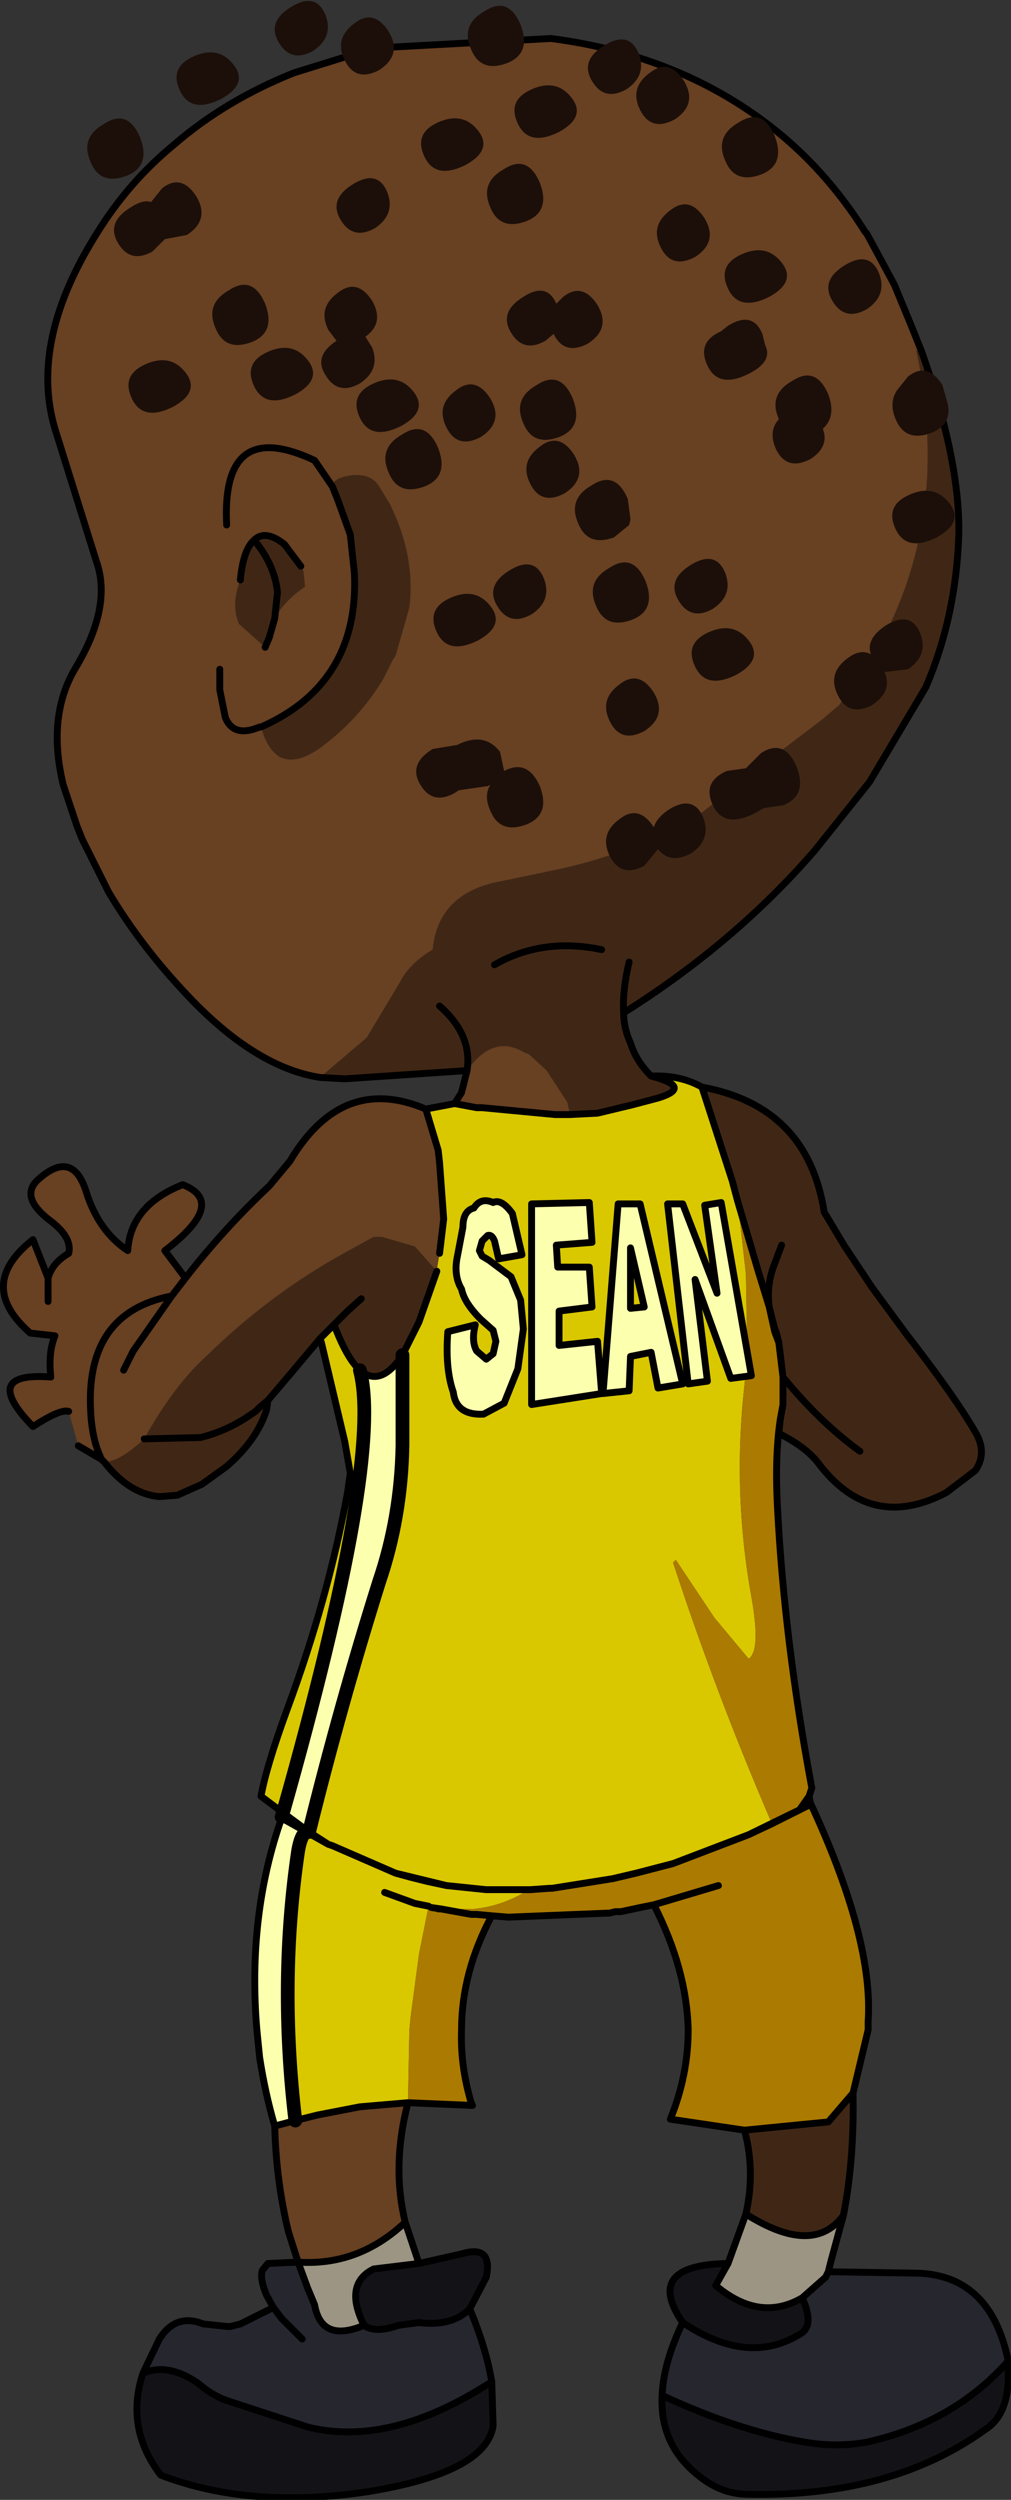 <?xml version="1.0" encoding="UTF-8" standalone="no"?>
<svg xmlns:xlink="http://www.w3.org/1999/xlink" height="90.95px" width="36.8px" xmlns="http://www.w3.org/2000/svg">
  <rect width="100%" height="100%" fill="#333333" stroke="none"/>
  <g transform="matrix(1.0, 0.0, 0.0, 1.0, -0.25, 3.35)">
    <path d="M11.9 35.85 Q9.65 35.5 7.3 33.1 5.45 31.2 4.2 29.1 L3.25 27.2 3.05 26.7 2.55 25.2 Q1.95 22.7 3.0 20.95 4.35 18.7 3.75 17.05 L2.25 12.25 Q1.3 9.05 3.8 5.1 4.95 3.25 6.6 1.9 8.45 0.3 10.95 -0.7 L13.85 -1.6 20.3 -1.95 Q24.95 -1.35 28.3 1.25 30.3 2.8 31.75 5.1 L31.8 5.15 32.8 7.0 33.4 8.45 33.7 9.2 33.8 9.45 33.6 9.4 Q34.1 11.6 34.0 14.0 L33.95 14.65 Q33.7 17.1 32.7 19.25 L32.7 19.3 30.8 22.3 30.15 22.85 28.7 23.95 25.75 26.25 Q23.4 27.65 20.7 28.25 L18.55 28.7 Q16.2 29.1 16.0 31.2 15.15 31.7 14.8 32.4 L13.6 34.4 11.9 35.85 M15.1 73.15 Q14.5 75.45 15.0 77.5 13.3 79.1 11.1 78.95 L10.75 77.85 Q10.3 76.0 10.25 74.0 L11.0 73.8 11.8 73.6 13.35 73.3 15.1 73.15 M4.05 49.85 L3.95 49.75 3.1 49.25 2.75 48.0 Q2.45 47.9 1.45 48.55 -0.5 46.55 2.1 46.75 2.0 45.85 2.25 45.25 L1.35 45.15 Q-0.65 43.4 1.45 41.75 L2.0 43.15 Q2.15 42.6 2.75 42.25 2.9 41.65 2.0 41.0 1.0 40.2 1.6 39.6 2.9 38.4 3.4 40.05 3.85 41.45 4.9 42.15 5.0 40.5 6.9 39.75 8.55 40.4 6.25 42.15 L7.0 43.15 Q8.4 41.35 10.05 39.8 L10.8 38.9 Q12.7 35.7 15.75 37.0 L16.2 38.5 16.25 38.95 16.4 41.0 16.25 42.25 16.15 42.85 16.15 42.9 15.35 42.0 14.15 41.65 13.85 41.65 12.85 42.2 Q10.1 43.7 7.75 46.0 6.55 47.1 5.5 49.0 4.65 49.8 4.05 49.85 M16.8 36.8 L17.05 36.4 17.25 35.6 Q18.2 34.25 19.35 34.95 L19.5 35.0 20.15 35.6 20.9 36.75 21.0 37.2 20.45 37.2 17.8 36.95 17.6 36.95 16.8 36.8 M11.2 17.25 L10.6 16.45 Q9.9 15.9 9.5 16.3 9.1 16.65 9.0 17.75 8.65 18.65 8.95 19.35 L9.9 20.2 10.05 19.85 10.25 19.15 10.05 19.85 10.1 19.55 10.25 19.15 Q10.6 18.5 11.35 18.0 L11.3 17.45 11.2 17.25 M8.25 21.0 L8.25 21.75 8.45 22.75 Q8.75 23.5 9.7 23.1 L9.75 23.1 9.7 23.1 Q8.75 23.5 8.45 22.75 L8.25 21.75 8.25 21.0 M9.75 23.1 L9.85 23.4 Q10.05 23.95 10.45 24.2 L10.6 24.25 Q11.1 24.4 11.85 23.9 13.3 22.85 14.2 21.35 L14.55 20.65 14.65 20.5 15.15 18.75 Q15.35 17.1 14.65 15.45 L14.45 15.0 14.05 14.35 Q13.75 13.85 13.0 13.95 12.35 14.05 12.35 14.35 L12.55 14.85 13.0 16.1 13.15 17.5 Q13.25 19.6 12.3 21.05 11.45 22.35 9.75 23.1 M8.5 15.75 Q8.3 11.8 11.7 13.4 L12.35 14.35 11.7 13.4 Q8.3 11.8 8.5 15.75 M4.75 46.5 L5.1 45.8 6.5 43.8 7.0 43.15 6.5 43.8 5.1 45.8 4.75 46.5 M9.7 47.85 L9.95 47.95 9.7 47.85 M3.95 49.75 Q3.6 49.05 3.55 48.0 3.35 44.4 6.5 43.8 3.35 44.4 3.55 48.0 3.6 49.05 3.95 49.75 M2.0 44.0 L2.0 43.15 2.0 44.0 M27.1 40.35 L26.9 39.6 Q27.25 39.9 27.1 40.35" fill="#684022" fill-rule="evenodd" stroke="none"/>
    <path d="M11.9 35.85 L13.6 34.4 14.8 32.4 Q15.15 31.7 16.0 31.2 16.2 29.1 18.55 28.7 L20.7 28.25 Q23.4 27.65 25.75 26.25 L28.7 23.95 30.15 22.85 30.8 22.3 32.7 19.3 32.7 19.25 Q33.7 17.1 33.95 14.65 L34.0 14.0 Q34.1 11.6 33.6 9.4 L33.8 9.45 Q35.2 13.4 35.15 16.1 35.05 19.1 33.95 21.65 L31.9 25.1 29.9 27.6 Q27.0 30.95 22.95 33.5 22.95 34.05 23.2 34.6 23.4 35.25 23.95 35.8 25.5 36.2 24.2 36.6 L23.25 36.85 22.0 37.15 21.0 37.2 20.9 36.75 20.15 35.6 19.5 35.0 19.35 34.95 Q18.2 34.25 17.25 35.6 L12.8 35.9 11.9 35.85 M25.8 36.2 Q29.65 36.9 30.25 40.75 L31.0 42.0 32.0 43.5 33.25 45.2 Q35.0 47.45 35.75 48.75 36.2 49.5 35.75 50.15 L34.7 50.95 Q31.95 52.4 30.05 49.9 29.6 49.3 28.6 48.8 L28.65 48.3 28.75 47.75 28.75 46.75 28.6 45.5 28.5 45.1 28.45 45.0 28.25 44.2 Q28.15 43.45 28.4 42.75 L28.7 41.95 28.4 42.75 Q28.15 43.45 28.25 44.2 L27.85 42.9 27.1 40.35 Q27.25 39.9 26.9 39.6 L25.8 36.2 M31.3 72.8 Q31.35 75.2 30.95 77.25 29.85 78.75 27.4 77.2 27.75 75.65 27.35 74.15 L30.4 73.85 31.3 72.8 M11.9 45.35 L10.85 46.6 10.0 47.6 9.7 47.85 9.95 47.95 Q9.6 49.05 8.5 50.0 L7.6 50.65 6.7 51.05 6.05 51.1 Q4.95 51.0 4.05 49.85 4.65 49.8 5.5 49.0 6.55 47.1 7.75 46.0 10.1 43.7 12.85 42.2 L13.85 41.65 14.15 41.65 15.35 42.0 16.15 42.9 15.5 44.75 14.9 45.95 Q14.1 47.15 13.35 46.5 12.9 46.1 12.45 44.95 L12.4 44.85 11.9 45.35 M9.0 17.75 Q9.1 16.65 9.5 16.3 9.9 15.9 10.6 16.45 L11.2 17.25 11.3 17.45 11.35 18.0 Q10.6 18.5 10.25 19.15 L10.1 19.55 10.05 19.85 9.9 20.2 8.95 19.35 Q8.65 18.65 9.0 17.75 M12.35 14.35 Q12.35 14.05 13.0 13.95 13.75 13.85 14.05 14.35 L14.45 15.0 14.65 15.45 Q15.35 17.1 15.15 18.75 L14.65 20.5 14.55 20.65 14.2 21.35 Q13.3 22.85 11.85 23.9 11.1 24.4 10.6 24.25 L10.45 24.2 Q10.05 23.95 9.85 23.4 L9.75 23.1 Q11.45 22.35 12.3 21.05 13.25 19.6 13.15 17.5 L13.0 16.1 12.55 14.85 12.35 14.35 M9.5 16.3 Q10.25 17.2 10.35 18.2 L10.25 19.15 10.35 18.2 Q10.25 17.2 9.5 16.3 M16.25 33.25 Q17.45 34.3 17.25 35.6 17.45 34.3 16.25 33.25 M9.7 47.85 L9.55 48.0 9.4 48.1 Q8.55 48.7 7.55 48.95 L5.5 49.0 7.55 48.95 Q8.55 48.7 9.4 48.1 L9.55 48.0 9.7 47.85 M13.4 43.9 L12.9 44.35 12.4 44.85 12.9 44.35 13.4 43.9 M23.15 31.65 Q22.9 32.7 22.95 33.5 22.9 32.7 23.15 31.65 M31.55 49.45 Q30.1 48.4 28.75 46.75 30.1 48.4 31.55 49.45 M22.15 31.2 Q20.0 30.75 18.25 31.75 20.0 30.75 22.15 31.2" fill="#402715" fill-rule="evenodd" stroke="none"/>
    <path d="M23.95 35.8 Q25.0 35.75 25.8 36.2 L26.9 39.6 27.1 40.35 27.4 43.0 27.45 45.8 27.45 46.05 27.3 47.5 Q26.95 51.15 27.6 54.75 27.95 56.7 27.5 57.0 L26.25 55.5 24.85 53.4 24.75 53.5 Q26.3 58.25 28.35 63.0 L27.5 63.4 28.35 63.0 29.35 62.5 29.65 62.35 27.5 63.4 24.75 64.45 23.4 64.8 22.55 65.0 20.35 65.35 20.25 65.35 19.55 65.4 19.5 65.4 19.4 65.4 17.95 65.4 16.5 65.25 14.65 64.8 12.35 63.8 12.2 63.75 12.35 63.8 14.65 64.8 16.5 65.25 17.95 65.4 19.4 65.4 19.5 65.4 Q18.55 66.0 17.5 66.1 L16.3 66.1 16.2 66.1 15.95 66.05 15.85 66.0 15.5 67.75 15.2 70.0 15.15 70.5 15.1 73.15 13.35 73.3 11.8 73.6 11.0 73.8 Q10.4 68.75 11.1 64.0 11.2 63.4 11.4 63.3 L12.2 63.75 11.5 63.3 Q12.65 58.65 14.05 54.2 14.85 51.85 14.9 49.25 L14.9 45.95 15.5 44.75 16.15 42.9 16.15 42.85 16.25 42.25 16.4 41.0 16.25 38.95 16.2 38.5 15.75 37.0 16.8 36.8 17.6 36.95 17.8 36.95 20.45 37.2 21.0 37.2 22.0 37.15 23.25 36.85 24.2 36.6 Q25.5 36.2 23.95 35.8 M10.5 62.8 L10.5 62.75 10.6 62.85 10.5 62.8 M10.55 62.6 L9.75 62.0 Q9.95 60.9 10.7 58.85 12.2 54.8 12.9 50.95 L13.0 50.25 12.8 49.1 11.95 45.5 11.9 45.35 12.4 44.85 12.45 44.95 Q12.9 46.1 13.35 46.5 14.2 49.7 10.55 62.6 M14.65 64.8 L15.2 64.95 15.8 65.1 16.5 65.25 15.8 65.1 15.2 64.95 14.65 64.8 M14.25 65.5 L14.8 65.7 15.35 65.9 15.85 66.0 15.35 65.9 14.8 65.7 14.25 65.5" fill="#d9c800" fill-rule="evenodd" stroke="none"/>
    <path d="M10.25 74.0 Q9.9 72.8 9.7 71.5 L9.6 70.5 Q9.25 66.35 10.5 62.8 L10.6 62.85 11.4 63.3 Q11.2 63.4 11.1 64.0 10.4 68.75 11.0 73.8 L10.25 74.0 M14.9 45.95 L14.9 49.25 Q14.85 51.85 14.05 54.2 12.65 58.65 11.5 63.3 L10.55 62.6 Q14.2 49.7 13.35 46.5 14.1 47.15 14.9 45.95" fill="#fcffae" fill-rule="evenodd" stroke="none"/>
    <path d="M28.65 48.3 Q28.45 49.65 28.55 51.5 28.8 56.35 29.8 61.7 L29.7 62.0 29.35 62.5 28.35 63.0 Q26.3 58.25 24.75 53.5 L24.85 53.4 26.25 55.5 27.5 57.0 Q27.95 56.7 27.6 54.75 26.95 51.15 27.3 47.5 L27.45 46.05 27.45 45.8 27.4 43.0 27.1 40.35 27.85 42.9 28.25 44.2 28.45 45.1 28.6 45.5 28.75 46.75 28.75 47.75 28.65 48.3 M29.75 62.25 Q32.05 67.2 31.85 70.2 L31.85 70.5 31.3 72.8 30.4 73.85 27.35 74.15 24.65 73.75 Q25.3 72.15 25.3 70.5 25.25 68.3 24.05 65.95 L23.55 66.05 22.85 66.2 22.65 66.2 22.45 66.25 18.75 66.4 18.15 66.35 Q17.05 68.4 17.05 70.5 17.0 71.8 17.4 73.15 L17.45 73.25 15.1 73.15 15.15 70.5 15.2 70.0 15.5 67.75 15.85 66.0 15.95 66.05 16.2 66.1 16.3 66.1 17.5 66.1 Q18.55 66.0 19.5 65.4 L19.55 65.4 20.25 65.35 20.35 65.35 22.55 65.0 23.4 64.8 24.75 64.45 27.5 63.4 29.65 62.35 29.75 62.25 M26.4 65.25 L24.05 65.95 26.4 65.25 M15.95 66.05 L16.3 66.1 17.4 66.3 17.6 66.3 18.15 66.35 17.6 66.3 17.4 66.3 16.3 66.1 15.95 66.05" fill="#ab7a00" fill-rule="evenodd" stroke="none"/>
    <path d="M36.95 82.55 L36.95 83.25 Q36.9 84.55 36.1 85.05 32.7 87.5 27.5 87.4 26.6 87.4 25.85 86.85 24.25 85.7 24.35 83.8 27.15 85.1 29.55 85.5 30.7 85.7 31.8 85.5 34.95 84.8 36.95 82.55 M25.1 81.15 Q23.65 79.05 26.75 79.0 L26.3 79.8 Q27.9 81.15 29.45 80.25 29.9 81.25 29.4 81.55 27.5 82.75 25.1 81.15 M15.5 79.0 L17.05 78.65 Q18.2 78.3 17.95 79.5 L17.35 80.65 Q16.7 81.3 15.5 81.15 L14.75 81.25 Q13.9 81.55 13.5 81.25 12.75 79.75 13.85 79.2 L15.5 79.0 M18.15 83.3 L18.2 84.9 Q17.95 86.6 13.65 87.3 9.35 87.95 6.1 86.7 4.8 85.0 5.45 83.0 6.35 82.6 7.45 83.35 L7.7 83.55 Q8.1 83.85 8.55 84.0 L11.45 84.95 Q14.45 85.7 18.15 83.3" fill="#131317" fill-rule="evenodd" stroke="none"/>
    <path d="M30.95 77.25 L30.5 78.9 30.4 79.3 30.3 79.5 29.45 80.25 Q27.9 81.15 26.3 79.8 L26.75 79.0 27.4 77.2 Q29.85 78.75 30.95 77.25 M15.0 77.5 L15.5 79.0 13.85 79.2 Q12.75 79.75 13.5 81.25 11.95 81.9 11.7 80.5 L11.45 79.9 11.1 78.95 Q13.3 79.1 15.0 77.5" fill="#9c9584" fill-rule="evenodd" stroke="none"/>
    <path d="M30.4 79.3 L33.5 79.35 Q36.3 79.35 36.95 82.55 34.95 84.8 31.8 85.5 30.7 85.7 29.55 85.5 27.15 85.1 24.35 83.8 24.4 82.6 25.1 81.15 27.5 82.75 29.4 81.55 29.9 81.25 29.45 80.25 L30.3 79.5 30.4 79.3 M17.35 80.65 Q17.95 82.1 18.15 83.3 14.45 85.7 11.45 84.95 L8.55 84.0 Q8.1 83.85 7.7 83.55 L7.45 83.35 Q6.35 82.6 5.45 83.0 L6.05 81.75 Q6.65 80.8 7.65 81.2 L8.6 81.3 9.0 81.2 10.2 80.6 9.95 80.15 Q9.7 79.55 9.8 79.25 L10.0 79.0 11.1 78.95 11.45 79.9 11.7 80.5 Q11.95 81.9 13.5 81.25 13.9 81.55 14.75 81.25 L15.5 81.15 Q16.7 81.3 17.35 80.65 M11.25 81.75 L10.5 81.0 10.2 80.6 10.5 81.0 11.25 81.75" fill="#26262f" fill-rule="evenodd" stroke="none"/>
    <path d="M33.8 9.45 L33.7 9.2 33.4 8.45 32.8 7.0 31.8 5.15 31.75 5.1 Q30.3 2.8 28.3 1.25 24.95 -1.35 20.3 -1.95 L13.85 -1.6 10.95 -0.7 Q8.45 0.3 6.6 1.9 4.95 3.25 3.8 5.1 1.3 9.05 2.25 12.25 L3.75 17.05 Q4.35 18.7 3.0 20.95 1.95 22.7 2.55 25.2 L3.05 26.7 3.25 27.2 4.2 29.1 Q5.45 31.2 7.3 33.1 9.65 35.5 11.9 35.85 L12.8 35.9 17.25 35.6 Q17.45 34.3 16.25 33.25 M33.8 9.45 Q35.2 13.4 35.15 16.1 35.05 19.1 33.95 21.65 L31.9 25.1 29.9 27.6 Q27.0 30.95 22.95 33.5 22.95 34.05 23.2 34.6 23.4 35.25 23.95 35.8 25.0 35.75 25.8 36.2 29.65 36.9 30.25 40.75 L31.0 42.0 32.0 43.5 33.25 45.2 Q35.0 47.45 35.75 48.75 36.2 49.5 35.75 50.15 L34.7 50.95 Q31.95 52.4 30.05 49.9 29.6 49.3 28.6 48.8 L28.65 48.3 Q28.45 49.65 28.55 51.5 28.8 56.35 29.8 61.7 L29.7 62.0 29.75 62.25 Q32.05 67.2 31.85 70.2 L31.85 70.5 31.3 72.8 Q31.35 75.2 30.95 77.25 L30.5 78.9 30.4 79.3 33.5 79.35 Q36.3 79.35 36.95 82.55 L36.95 83.25 Q36.9 84.55 36.1 85.05 32.7 87.5 27.5 87.4 26.6 87.4 25.85 86.85 24.25 85.7 24.35 83.8 24.4 82.6 25.1 81.15 23.65 79.05 26.75 79.0 L27.4 77.2 Q27.75 75.65 27.35 74.15 L24.65 73.75 Q25.3 72.15 25.3 70.5 25.25 68.3 24.05 65.95 L23.55 66.05 22.85 66.2 22.65 66.2 22.45 66.25 18.75 66.4 18.15 66.35 Q17.05 68.4 17.05 70.5 17.0 71.8 17.4 73.15 L17.45 73.25 15.1 73.15 Q14.5 75.45 15.0 77.5 L15.5 79.0 17.05 78.65 Q18.2 78.3 17.95 79.5 L17.35 80.65 Q17.95 82.1 18.15 83.3 L18.2 84.9 Q17.95 86.6 13.65 87.3 9.35 87.95 6.1 86.7 4.8 85.0 5.45 83.0 L6.05 81.75 Q6.65 80.8 7.65 81.2 L8.6 81.3 9.0 81.2 10.2 80.6 9.95 80.15 Q9.7 79.55 9.8 79.25 L10.0 79.0 11.1 78.95 10.75 77.85 Q10.3 76.0 10.25 74.0 9.9 72.8 9.7 71.5 L9.6 70.5 Q9.25 66.35 10.5 62.8 L10.5 62.75 10.55 62.6 9.75 62.0 Q9.95 60.9 10.7 58.85 12.2 54.8 12.9 50.95 L13.0 50.25 12.8 49.1 11.95 45.5 11.9 45.35 10.85 46.6 10.0 47.6 9.95 47.95 Q9.6 49.05 8.5 50.0 L7.6 50.65 6.7 51.05 6.05 51.1 Q4.95 51.0 4.05 49.85 L3.95 49.75 3.1 49.25 M2.75 48.0 Q2.45 47.9 1.45 48.55 -0.5 46.55 2.1 46.75 2.0 45.85 2.25 45.25 L1.35 45.15 Q-0.65 43.4 1.45 41.75 L2.0 43.15 Q2.15 42.6 2.75 42.25 2.9 41.65 2.0 41.0 1.0 40.2 1.6 39.6 2.9 38.4 3.4 40.05 3.85 41.45 4.9 42.15 5.0 40.5 6.9 39.75 8.55 40.4 6.25 42.15 L7.0 43.15 Q8.4 41.35 10.05 39.8 L10.8 38.9 Q12.7 35.7 15.75 37.0 L16.8 36.8 17.05 36.4 17.25 35.6 M9.0 17.75 Q9.1 16.65 9.5 16.3 9.9 15.9 10.6 16.45 L11.2 17.25 M10.25 19.15 L10.05 19.85 9.9 20.2 M9.75 23.1 L9.7 23.1 Q8.75 23.5 8.45 22.75 L8.25 21.75 8.25 21.0 M12.35 14.35 L12.55 14.85 13.0 16.1 13.15 17.5 Q13.25 19.6 12.3 21.05 11.45 22.35 9.75 23.1 M12.35 14.35 L11.7 13.4 Q8.3 11.8 8.5 15.75 M10.25 19.15 L10.35 18.2 Q10.25 17.2 9.5 16.3 M21.0 37.2 L20.45 37.2 17.8 36.95 17.6 36.95 16.8 36.8 M21.0 37.2 L22.0 37.15 23.25 36.85 24.2 36.6 Q25.5 36.2 23.95 35.8 M7.0 43.15 L6.5 43.8 5.1 45.8 4.75 46.5 M5.5 49.0 L7.55 48.95 Q8.55 48.7 9.4 48.1 L9.55 48.0 9.7 47.85 10.0 47.6 M2.0 43.15 L2.0 44.0 M6.5 43.8 Q3.35 44.4 3.55 48.0 3.6 49.05 3.95 49.75 M15.75 37.0 L16.2 38.5 16.25 38.95 16.4 41.0 16.25 42.25 M16.15 42.9 L15.5 44.75 14.9 45.95 Q14.1 47.15 13.35 46.5 12.9 46.1 12.45 44.95 L12.4 44.85 11.9 45.35 M11.5 63.3 L12.2 63.75 12.35 63.8 14.65 64.8 16.5 65.25 17.95 65.4 19.4 65.4 19.5 65.4 19.55 65.4 20.25 65.35 20.35 65.35 22.55 65.0 23.4 64.8 24.75 64.45 27.5 63.4 28.35 63.0 29.35 62.5 29.65 62.35 29.75 62.25 M27.1 40.35 L26.9 39.6 25.8 36.2 M12.4 44.85 L12.9 44.35 13.4 43.9 M10.55 62.6 L11.5 63.3 M22.95 33.5 Q22.9 32.7 23.15 31.65 M28.25 44.2 Q28.15 43.45 28.4 42.75 L28.7 41.95 M27.1 40.35 L27.85 42.9 28.25 44.2 28.45 45.0 28.5 45.1 28.6 45.5 28.75 46.75 Q30.1 48.4 31.55 49.45 M28.25 44.2 L28.45 45.1 28.6 45.5 M28.75 46.75 L28.75 47.75 28.65 48.3 M18.25 31.75 Q20.0 30.75 22.15 31.2 M29.7 62.0 L29.35 62.5 M29.65 62.35 L27.5 63.4 M24.05 65.95 L26.4 65.25 M31.3 72.8 L30.4 73.85 27.35 74.15 M18.15 66.35 L17.6 66.3 17.4 66.3 16.3 66.1 15.95 66.05 M15.1 73.15 L13.35 73.3 11.8 73.6 11.0 73.8 10.25 74.0 M16.2 66.1 L16.3 66.1 M15.85 66.0 L15.35 65.9 14.8 65.7 14.25 65.5 M16.5 65.25 L15.8 65.1 15.2 64.95 14.65 64.8 M10.5 62.75 L10.6 62.85 11.4 63.3 12.2 63.75 M11.1 78.95 L11.45 79.9 11.7 80.5 Q11.95 81.9 13.5 81.25 12.75 79.75 13.85 79.2 L15.5 79.0 M15.0 77.5 Q13.3 79.1 11.1 78.95 M10.2 80.6 L10.5 81.0 11.25 81.75 M17.35 80.65 Q16.7 81.3 15.5 81.15 L14.75 81.25 Q13.9 81.55 13.5 81.25 M18.15 83.3 Q14.45 85.7 11.45 84.95 L8.55 84.0 Q8.1 83.85 7.7 83.55 L7.45 83.35 Q6.35 82.6 5.45 83.0 M24.35 83.8 Q27.15 85.1 29.55 85.5 30.7 85.7 31.8 85.5 34.95 84.8 36.95 82.55 M29.45 80.25 L30.3 79.5 30.4 79.3 M29.45 80.25 Q27.9 81.15 26.3 79.8 L26.75 79.0 M25.1 81.15 Q27.5 82.75 29.4 81.55 29.9 81.25 29.45 80.25 M27.4 77.2 Q29.85 78.75 30.95 77.25" fill="none" stroke="#000000" stroke-linecap="round" stroke-linejoin="round" stroke-width="0.25"/>
    <path d="M14.9 45.95 L14.9 49.25 Q14.85 51.85 14.05 54.2 12.65 58.65 11.5 63.3 M13.35 46.5 Q14.2 49.7 10.55 62.6 L10.5 62.75 M11.4 63.3 Q11.2 63.4 11.1 64.0 10.4 68.75 11.0 73.8" fill="none" stroke="#000000" stroke-linecap="round" stroke-linejoin="round" stroke-width="0.5"/>
    <path d="M8.75 -1.0 Q9.3 -0.3 8.3 0.25 7.2 0.8 6.8 -0.05 6.4 -0.9 7.3 -1.3 8.2 -1.7 8.75 -1.0 M10.4 -1.8 Q9.95 -2.55 10.85 -3.1 11.75 -3.65 12.1 -2.8 12.4 -2.0 11.65 -1.5 10.85 -1.05 10.4 -1.8 M12.8 -1.15 Q12.4 -1.95 13.15 -2.5 13.85 -3.05 14.4 -2.2 14.9 -1.35 14.05 -0.8 13.2 -0.35 12.8 -1.15 M18.7 -1.05 Q17.75 -0.7 17.4 -1.55 17.0 -2.45 17.9 -2.95 18.75 -3.5 19.2 -2.45 19.6 -1.4 18.7 -1.05 M25.15 -0.4 Q25.65 0.45 24.8 1.0 23.95 1.45 23.55 0.65 23.15 -0.15 23.9 -0.7 24.6 -1.25 25.15 -0.4 M23.05 -0.1 Q22.25 0.35 21.8 -0.4 21.35 -1.15 22.25 -1.7 23.15 -2.25 23.5 -1.4 23.8 -0.6 23.05 -0.1 M30.55 7.6 Q30.1 6.85 31.0 6.3 31.9 5.75 32.25 6.6 32.55 7.4 31.8 7.9 31.0 8.35 30.55 7.6 M32.9 10.85 L33.3 10.35 Q34.0 9.8 34.55 10.65 L34.75 11.35 Q34.9 12.1 34.15 12.4 33.2 12.75 32.85 11.9 32.6 11.3 32.9 10.85 M26.65 2.5 Q26.25 1.6 27.15 1.1 28.0 0.55 28.45 1.6 28.85 2.65 27.95 3.0 27.0 3.35 26.65 2.5 M25.55 6.0 Q24.7 6.45 24.3 5.65 23.9 4.85 24.65 4.3 25.35 3.75 25.9 4.6 26.4 5.45 25.55 6.0 M20.6 1.45 Q19.5 2.0 19.1 1.15 18.7 0.3 19.6 -0.1 20.5 -0.5 21.05 0.2 21.6 0.9 20.6 1.45 M21.65 9.15 Q20.8 9.6 20.4 8.8 L20.1 9.05 Q19.3 9.5 18.85 8.75 18.4 8.0 19.3 7.45 20.15 6.9 20.5 7.7 L20.75 7.45 Q21.45 6.9 22.0 7.75 22.5 8.6 21.65 9.15 M28.25 7.45 Q27.15 8.0 26.75 7.15 26.35 6.3 27.25 5.9 28.15 5.5 28.7 6.2 29.25 6.9 28.25 7.45 M28.1 9.2 Q28.4 9.8 27.5 10.25 26.4 10.8 26.0 9.95 25.6 9.1 26.5 8.7 L26.75 8.5 Q27.65 7.95 28.0 8.8 L28.1 9.2 M28.6 11.9 Q28.2 11.0 29.1 10.5 29.95 9.95 30.4 11.0 30.7 11.8 30.2 12.25 30.45 12.9 29.75 13.35 28.9 13.8 28.5 13.0 28.2 12.35 28.6 11.9 M26.65 17.5 Q26.95 18.3 26.2 18.8 25.4 19.25 24.95 18.5 24.5 17.75 25.4 17.2 26.3 16.65 26.65 17.5 M20.8 14.6 Q19.95 15.05 19.55 14.25 19.15 13.45 19.9 12.9 20.6 12.35 21.15 13.2 21.65 14.05 20.8 14.6 M21.3 15.7 Q20.9 14.8 21.8 14.3 22.65 13.75 23.1 14.8 L23.2 15.55 23.15 15.75 22.6 16.2 Q21.65 16.55 21.3 15.7 M23.75 17.8 Q24.15 18.85 23.25 19.2 22.3 19.55 21.95 18.7 21.55 17.8 22.45 17.3 23.3 16.75 23.75 17.8 M22.45 22.9 Q22.05 22.1 22.8 21.55 23.5 21.0 24.05 21.85 24.55 22.7 23.7 23.25 22.85 23.7 22.45 22.9 M29.25 24.55 Q29.65 25.6 28.75 25.95 L28.05 26.05 27.7 26.25 Q26.6 26.8 26.2 25.95 25.8 25.1 26.7 24.7 L27.4 24.6 27.95 24.05 Q28.8 23.5 29.25 24.55 M25.55 20.9 Q25.15 20.05 26.05 19.65 26.95 19.25 27.5 19.95 28.05 20.65 27.05 21.2 25.95 21.75 25.55 20.9 M32.85 15.9 Q32.45 15.05 33.35 14.65 34.25 14.25 34.8 14.95 35.35 15.65 34.35 16.2 33.25 16.75 32.85 15.9 M33.3 21.0 L32.45 21.1 Q32.75 21.8 32.0 22.3 31.15 22.75 30.75 21.95 30.35 21.15 31.1 20.6 31.55 20.25 31.95 20.45 31.75 19.9 32.5 19.4 33.4 18.85 33.75 19.7 34.05 20.5 33.3 21.0 M20.6 12.55 Q19.65 12.9 19.3 12.05 18.9 11.15 19.8 10.65 20.65 10.1 21.1 11.15 21.5 12.2 20.6 12.55 M18.1 4.2 Q17.7 3.3 18.6 2.8 19.45 2.25 19.9 3.3 20.3 4.35 19.4 4.7 18.45 5.05 18.1 4.2 M15.7 2.35 Q15.3 1.5 16.2 1.1 17.1 0.7 17.65 1.4 18.2 2.1 17.2 2.65 16.1 3.2 15.7 2.35 M12.65 4.65 Q12.2 3.9 13.1 3.35 14.0 2.8 14.35 3.65 14.65 4.45 13.9 4.95 13.1 5.4 12.65 4.65 M13.8 9.3 Q14.1 10.1 13.35 10.6 12.55 11.05 12.1 10.3 11.65 9.6 12.5 9.05 L12.2 8.65 Q11.8 7.85 12.55 7.3 13.25 6.75 13.8 7.6 14.25 8.4 13.55 8.9 L13.8 9.3 M11.0 11.0 Q9.9 11.55 9.5 10.7 9.1 9.85 10.0 9.45 10.9 9.05 11.45 9.75 12.0 10.45 11.0 11.0 M13.85 10.6 Q14.75 10.2 15.3 10.9 15.85 11.6 14.85 12.15 13.75 12.7 13.35 11.85 12.95 11.0 13.85 10.6 M16.85 10.85 Q17.55 10.3 18.1 11.15 18.6 12.0 17.75 12.55 16.9 13.0 16.5 12.2 16.1 11.4 16.85 10.85 M6.15 3.5 Q6.85 2.95 7.4 3.8 7.9 4.65 7.05 5.2 L6.25 5.35 5.8 5.8 Q5.0 6.25 4.55 5.5 4.1 4.75 5.0 4.2 5.45 3.9 5.75 4.0 L6.15 3.5 M4.05 1.15 Q4.9 0.6 5.35 1.65 5.75 2.7 4.85 3.05 3.9 3.4 3.55 2.55 3.15 1.65 4.05 1.15 M7.0 10.2 Q7.55 10.9 6.55 11.45 5.45 12.0 5.05 11.15 4.65 10.3 5.55 9.9 6.45 9.5 7.0 10.2 M9.4 9.1 Q8.45 9.45 8.1 8.6 7.7 7.7 8.6 7.2 9.45 6.65 9.9 7.7 10.3 8.75 9.4 9.1 M15.7 14.35 Q14.75 14.7 14.4 13.85 14.0 12.95 14.9 12.45 15.75 11.9 16.2 12.95 16.6 14.0 15.7 14.35 M20.05 17.7 Q20.35 18.5 19.6 19.0 18.8 19.45 18.35 18.7 17.9 17.95 18.8 17.4 19.7 16.85 20.05 17.7 M18.6 24.7 Q19.45 24.25 19.9 25.25 20.3 26.3 19.4 26.65 18.45 27.0 18.1 26.15 17.85 25.6 18.1 25.2 L18.0 25.25 16.95 25.4 16.8 25.5 Q16.0 25.95 15.55 25.2 15.1 24.45 16.0 23.9 L16.9 23.75 17.0 23.7 Q17.9 23.3 18.45 24.0 L18.6 24.7 M17.65 19.95 Q16.55 20.5 16.15 19.65 15.75 18.8 16.65 18.4 17.55 18.0 18.1 18.7 18.65 19.4 17.65 19.95 M25.4 27.7 Q24.65 28.1 24.2 27.55 L23.7 28.15 Q22.85 28.6 22.45 27.8 22.05 27.0 22.8 26.45 23.5 25.9 24.05 26.75 24.15 26.4 24.6 26.1 25.5 25.55 25.85 26.4 26.15 27.2 25.4 27.7" fill="#1c0f09" fill-rule="evenodd" stroke="none"/>
    <path d="M17.5 40.6 Q17.75 40.2 18.2 40.4 18.5 40.25 18.9 40.8 L19.25 42.3 18.4 42.45 18.25 41.8 Q18.15 41.55 18.0 41.6 L17.8 41.8 17.7 42.15 17.8 42.35 18.05 42.5 18.85 43.1 19.2 43.95 19.3 45.0 19.1 46.45 18.6 47.7 17.85 48.1 Q16.85 48.15 16.75 47.3 16.45 46.45 16.55 45.1 L17.55 44.85 Q17.4 45.45 17.6 45.8 L17.95 46.1 18.2 45.9 18.3 45.45 18.2 45.05 17.75 44.65 Q17.15 44.05 17.05 43.55 16.75 43.05 16.9 42.35 L17.1 41.3 Q17.1 40.7 17.5 40.6 M19.6 40.45 L21.7 40.4 21.8 41.85 20.5 41.95 20.55 42.75 21.7 42.75 21.8 44.2 20.6 44.35 20.6 45.6 22.0 45.45 22.15 47.35 19.6 47.75 19.6 40.45 M26.5 40.4 L27.6 46.7 26.85 46.8 25.55 43.2 26.0 46.9 25.3 47.0 24.55 40.45 25.1 40.45 26.35 43.7 25.9 40.5 26.5 40.4 M23.55 40.45 L25.1 47.0 24.2 47.15 23.95 45.85 23.2 46.0 23.15 47.25 22.2 47.35 22.75 40.45 23.55 40.45 M23.7 44.2 L23.2 42.05 23.2 44.25 23.7 44.2" fill="#fcffae" fill-rule="evenodd" stroke="none"/>
    <path d="M17.5 40.6 Q17.75 40.2 18.2 40.4 18.5 40.25 18.9 40.8 L19.25 42.3 18.4 42.45 18.25 41.8 Q18.15 41.55 18.0 41.6 L17.8 41.8 17.7 42.15 17.8 42.35 18.05 42.5 18.85 43.1 19.2 43.95 19.3 45.0 19.1 46.45 18.6 47.7 17.85 48.1 Q16.85 48.15 16.75 47.3 16.45 46.45 16.55 45.1 L17.55 44.85 Q17.4 45.45 17.6 45.8 L17.95 46.1 18.2 45.9 18.3 45.45 18.2 45.05 17.75 44.65 Q17.15 44.05 17.05 43.55 16.75 43.05 16.9 42.35 L17.1 41.3 Q17.1 40.7 17.5 40.6 M19.6 40.45 L21.7 40.4 21.8 41.85 20.5 41.95 20.55 42.75 21.7 42.75 21.8 44.2 20.6 44.35 20.6 45.6 22.0 45.45 22.15 47.35 19.6 47.75 19.6 40.45 M26.5 40.4 L27.6 46.7 26.85 46.8 25.55 43.2 26.0 46.9 25.3 47.0 24.55 40.45 25.1 40.45 26.35 43.7 25.9 40.5 26.5 40.4 M23.55 40.45 L25.1 47.0 24.2 47.15 23.95 45.85 23.2 46.0 23.15 47.25 22.2 47.35 22.75 40.45 23.55 40.45 M23.7 44.2 L23.2 42.05 23.2 44.25 23.7 44.2" fill="none" stroke="#000000" stroke-linecap="round" stroke-linejoin="round" stroke-width="0.25"/>
  </g>
</svg>
